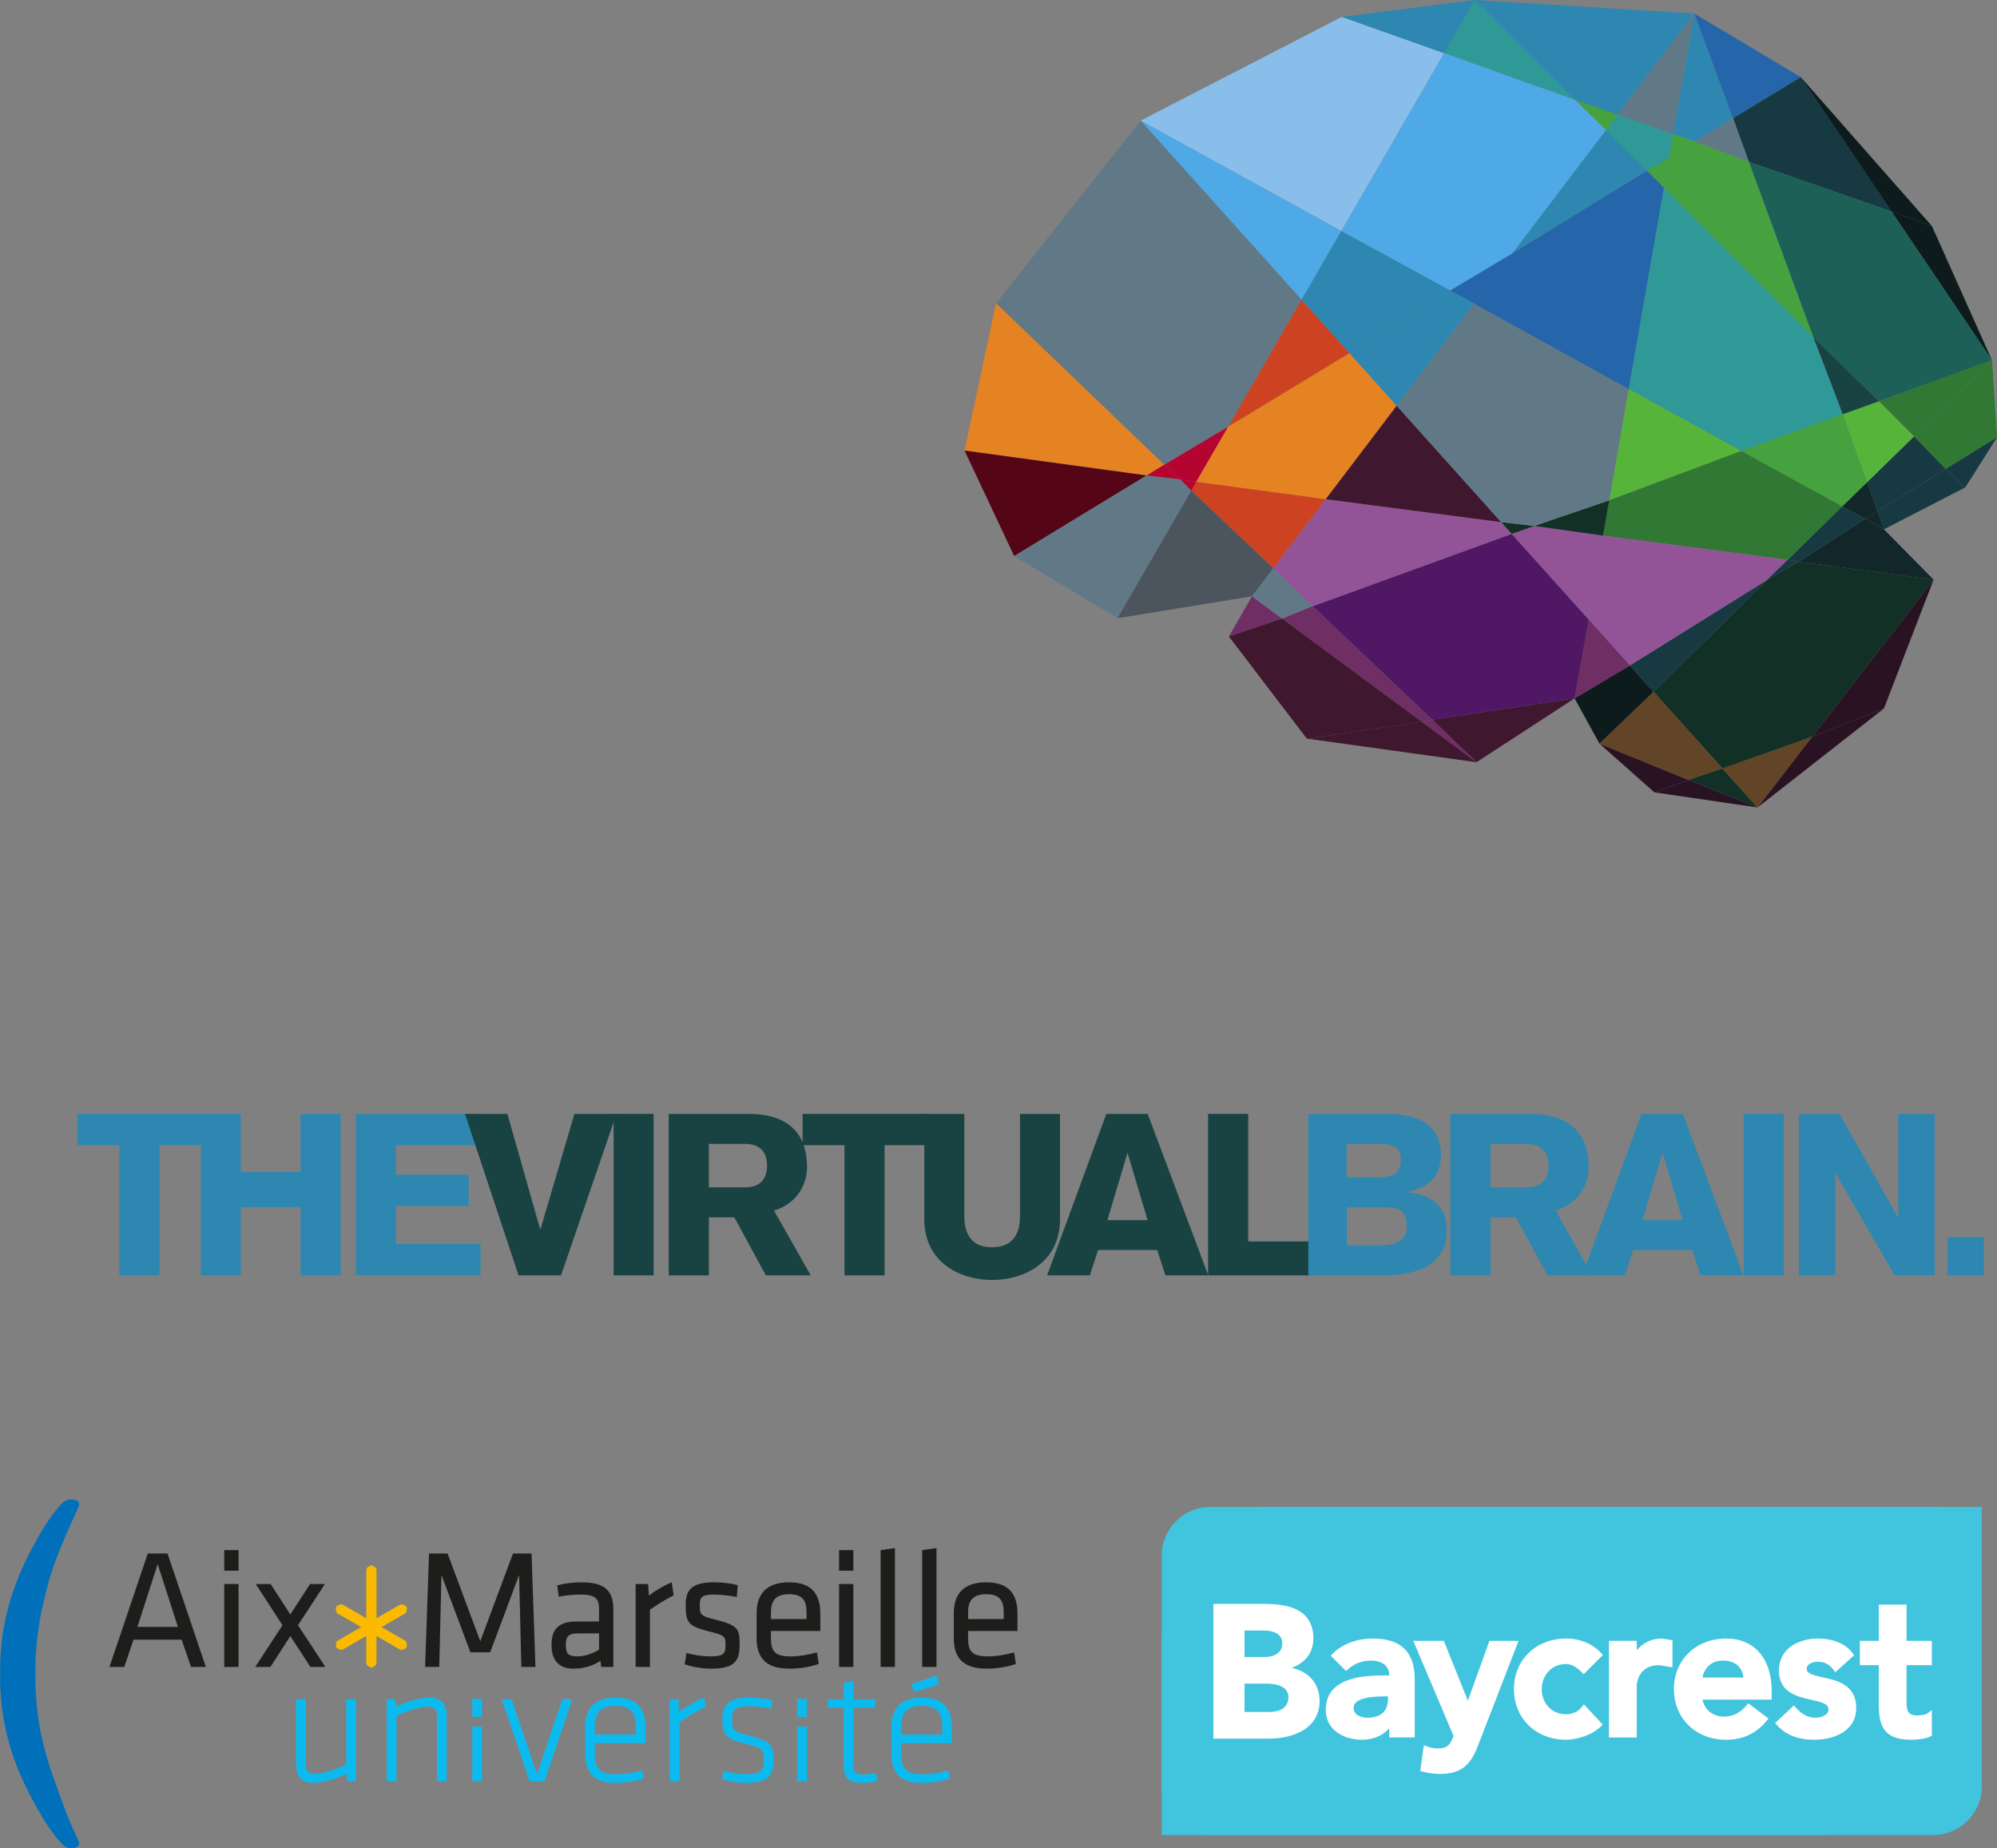 <?xml version="1.0" encoding="iso-8859-1"?>
<!-- Generator: Adobe Illustrator 16.0.4, SVG Export Plug-In . SVG Version: 6.00 Build 0)  -->
<!DOCTYPE svg PUBLIC "-//W3C//DTD SVG 1.1//EN" "http://www.w3.org/Graphics/SVG/1.1/DTD/svg11.dtd">
<svg version="1.1" xmlns="http://www.w3.org/2000/svg" xmlns:xlink="http://www.w3.org/1999/xlink" x="0px" y="0px"
	 width="171.696px" height="158.873px" viewBox="0 0 171.696 158.873" style="enable-background:new 0 0 171.696 158.873;"
	 xml:space="preserve">
<rect x="0" y="0" width="171.696" height="158.873" fill="#808080" stroke="none"/>
<g id="logo_x5F_tvb">
	<g>
		<g>
			<polygon style="fill-rule:evenodd;clip-rule:evenodd;fill:#2D87B1;" points="6.656,98.439 10.266,98.439 10.266,109.631 
				13.706,109.631 13.706,98.439 17.306,98.439 17.306,95.75 6.656,95.75 			"/>
			<polygon style="fill-rule:evenodd;clip-rule:evenodd;fill:#2D87B1;" points="17.266,109.631 20.706,109.631 20.706,103.78 
				25.846,103.78 25.846,109.631 29.286,109.631 29.286,95.75 25.846,95.75 25.846,100.74 20.706,100.74 20.706,95.75 17.266,95.75 
							"/>
			<polygon style="fill-rule:evenodd;clip-rule:evenodd;fill:#2D87B1;" points="41.316,109.631 41.316,106.939 34.036,106.939 
				34.036,103.67 40.296,103.67 40.296,100.98 34.036,100.98 34.036,98.439 41.756,98.439 40.736,95.75 30.596,95.75 
				30.596,109.631 			"/>
			<polygon style="fill-rule:evenodd;clip-rule:evenodd;fill:#194343;" points="44.586,109.631 48.236,109.631 53.006,95.75 
				49.386,95.75 46.476,105.65 46.436,105.65 43.626,95.75 39.976,95.75 			"/>
			<rect x="52.756" y="95.75" style="fill-rule:evenodd;clip-rule:evenodd;fill:#194343;" width="3.44" height="13.881"/>
			<path style="fill-rule:evenodd;clip-rule:evenodd;fill:#194343;" d="M57.496,109.631h3.45v-4.99h2.189l2.71,4.99h3.86l-3.16-5.57
				c1.72-0.51,2.84-1.961,2.84-3.75c0-3.121-1.899-4.561-4.99-4.561h-6.899V109.631z M60.946,98.33h3.159
				c1.101,0.01,1.841,0.58,1.841,1.859c0,1.291-0.74,1.861-1.841,1.871h-3.159V98.33z"/>
			<polygon style="fill-rule:evenodd;clip-rule:evenodd;fill:#194343;" points="69.006,98.439 72.605,98.439 72.605,109.631 
				76.056,109.631 76.056,98.439 79.656,98.439 79.656,95.75 69.006,95.75 			"/>
			<path style="fill-rule:evenodd;clip-rule:evenodd;fill:#194343;" d="M91.136,95.75h-3.439v8.75c0,1.561-0.601,2.711-2.41,2.711
				c-1.78,0-2.38-1.15-2.38-2.711v-8.75h-3.44v9.04c0,3.81,3.19,5.24,5.82,5.24c2.66,0,5.85-1.431,5.85-5.24V95.75z"/>
			<path style="fill-rule:evenodd;clip-rule:evenodd;fill:#194343;" d="M95.216,104.881l1.71-5.74h0.03l1.71,5.74H95.216z
				 M90.025,109.631h3.681l0.7-2.181h5.09l0.7,2.181h3.689l-5.21-13.881h-3.56L90.025,109.631z"/>
			<polygon style="fill-rule:evenodd;clip-rule:evenodd;fill:#194343;" points="103.866,109.631 112.696,109.631 112.696,106.711 
				107.316,106.711 107.316,95.75 103.866,95.75 			"/>
			<path style="fill-rule:evenodd;clip-rule:evenodd;fill:#2D87B1;" d="M115.775,98.33h2.87c1.141,0,1.801,0.26,1.801,1.439
				c0,1.011-0.69,1.441-1.801,1.441h-2.87V98.33z M115.816,103.78h3.43c1.27,0,1.7,0.51,1.7,1.659c0,0.9-0.5,1.621-2.32,1.621h-2.81
				V103.78z M112.486,109.631h6.279c3.5,0,5.63-1.091,5.63-3.961c0-2.039-1.51-3.039-3.39-3.18v-0.029
				c1.88-0.431,2.88-1.371,2.88-3.15c0-2.59-1.88-3.561-4.66-3.561h-6.739V109.631z"/>
			<path style="fill-rule:evenodd;clip-rule:evenodd;fill:#2D87B1;" d="M124.696,109.631h3.449v-4.99h2.19l2.71,4.99h3.85
				l-3.149-5.57c1.72-0.51,2.84-1.961,2.84-3.75c0-3.121-1.9-4.561-5-4.561h-6.89V109.631z M128.146,98.33h3.15
				c1.11,0.01,1.84,0.58,1.84,1.859c0,1.291-0.729,1.861-1.84,1.871h-3.15V98.33z"/>
			<path style="fill-rule:evenodd;clip-rule:evenodd;fill:#2D87B1;" d="M141.216,104.881l1.71-5.74h0.04l1.7,5.74H141.216z
				 M136.036,109.631h3.67l0.7-2.181h5.09l0.7,2.181h3.699l-5.21-13.881h-3.56L136.036,109.631z"/>
			<rect x="149.916" y="95.75" style="fill-rule:evenodd;clip-rule:evenodd;fill:#2D87B1;" width="3.45" height="13.881"/>
			<polygon style="fill-rule:evenodd;clip-rule:evenodd;fill:#2D87B1;" points="154.666,109.631 157.806,109.631 157.806,100.9 
				157.846,100.9 162.896,109.631 166.336,109.631 166.336,95.75 163.206,95.75 163.206,104.62 163.166,104.62 158.156,95.75 
				154.666,95.75 			"/>
			<rect x="167.436" y="106.35" style="fill-rule:evenodd;clip-rule:evenodd;fill:#2D87B1;" width="3.131" height="3.281"/>
		</g>
		<polygon style="fill-rule:evenodd;clip-rule:evenodd;fill:none;" points="87.196,47.8 82.926,38.73 85.636,26.07 98.066,10.37 
			115.366,1.45 126.806,0 145.666,1.16 154.826,6.63 166.105,19.44 171.266,30.97 171.696,37.59 168.966,41.9 161.976,45.5 
			166.246,49.83 161.976,60.9 151.105,69.41 142.236,68.11 137.516,63.92 135.376,60.03 126.946,65.52 112.355,63.49 105.656,54.71 
			107.646,51.26 96.076,53.14 		"/>
		<polygon style="fill-rule:evenodd;clip-rule:evenodd;fill:#8ABEEA;" points="115.326,19.85 124.166,4.57 115.366,1.45 
			98.066,10.37 		"/>
		<polygon style="fill-rule:evenodd;clip-rule:evenodd;fill:#4FA9E6;" points="115.326,19.85 111.906,25.77 98.066,10.37 		"/>
		<polygon style="fill-rule:evenodd;clip-rule:evenodd;fill:#2D87B1;" points="126.806,0 124.166,4.57 115.366,1.45 		"/>
		<polygon style="fill-rule:evenodd;clip-rule:evenodd;fill:#2E9997;" points="126.806,0 124.166,4.57 135.446,8.6 		"/>
		<polygon style="fill-rule:evenodd;clip-rule:evenodd;fill:#617987;" points="85.636,26.07 100.096,39.95 105.596,36.68 
			111.906,25.77 98.066,10.37 		"/>
		<polygon style="fill-rule:evenodd;clip-rule:evenodd;fill:#E58221;" points="85.636,26.07 100.096,39.95 98.586,40.87 
			82.926,38.73 		"/>
		<polygon style="fill-rule:evenodd;clip-rule:evenodd;fill:#540617;" points="87.196,47.8 98.586,40.87 82.926,38.73 		"/>
		<polygon style="fill-rule:evenodd;clip-rule:evenodd;fill:#617987;" points="87.196,47.8 98.586,40.87 101.476,41.21 
			102.426,42.17 96.076,53.14 		"/>
		<polygon style="fill-rule:evenodd;clip-rule:evenodd;fill:#4C555E;" points="107.646,51.26 109.486,48.84 102.426,42.17 
			96.076,53.14 		"/>
		<polygon style="fill-rule:evenodd;clip-rule:evenodd;fill:#2D87B1;" points="126.806,0 145.666,1.16 139.066,9.87 135.446,8.6 		
			"/>
		<polygon style="fill-rule:evenodd;clip-rule:evenodd;fill:#617987;" points="143.855,11.52 145.666,1.16 139.066,9.87 		"/>
		<polygon style="fill-rule:evenodd;clip-rule:evenodd;fill:#2D87B1;" points="143.855,11.52 145.666,1.16 149.006,10.17 
			145.716,12.17 		"/>
		<polygon style="fill-rule:evenodd;clip-rule:evenodd;fill:#2565AA;" points="154.826,6.63 145.666,1.16 149.006,10.17 		"/>
		<polygon style="fill-rule:evenodd;clip-rule:evenodd;fill:#173942;" points="154.826,6.63 162.626,18.18 150.355,13.91 
			149.006,10.17 		"/>
		<polygon style="fill-rule:evenodd;clip-rule:evenodd;fill:#0D1B1C;" points="154.826,6.63 162.626,18.18 166.105,19.44 		"/>
		<polygon style="fill-rule:evenodd;clip-rule:evenodd;fill:#0D1B1C;" points="171.266,30.97 162.626,18.18 166.105,19.44 		"/>
		<polygon style="fill-rule:evenodd;clip-rule:evenodd;fill:#1D6058;" points="171.266,30.97 162.626,18.18 150.355,13.91 
			155.886,28.96 161.546,34.49 		"/>
		<polygon style="fill-rule:evenodd;clip-rule:evenodd;fill:#617987;" points="150.355,13.91 145.716,12.17 149.006,10.17 		"/>
		<polygon style="fill-rule:evenodd;clip-rule:evenodd;fill:#45A23E;" points="143.506,13.58 145.716,12.17 150.355,13.91 
			155.886,28.96 143.056,16.13 		"/>
		<polygon style="fill-rule:evenodd;clip-rule:evenodd;fill:#45A23E;" points="143.855,11.52 145.716,12.17 143.506,13.58 		"/>
		<polygon style="fill-rule:evenodd;clip-rule:evenodd;fill:#307833;" points="171.266,30.97 164.556,37.52 161.546,34.49 		"/>
		<polygon style="fill-rule:evenodd;clip-rule:evenodd;fill:#307833;" points="171.266,30.97 164.556,37.52 167.286,40.32 
			171.696,37.59 		"/>
		<polygon style="fill-rule:evenodd;clip-rule:evenodd;fill:#173942;" points="168.966,41.9 167.286,40.32 171.696,37.59 		"/>
		<polygon style="fill-rule:evenodd;clip-rule:evenodd;fill:#173942;" points="168.966,41.9 167.286,40.32 161.416,43.94 
			161.976,45.5 		"/>
		<polygon style="fill-rule:evenodd;clip-rule:evenodd;fill:#173942;" points="160.525,41.45 164.556,37.52 167.286,40.32 
			161.416,43.94 		"/>
		<polygon style="fill-rule:evenodd;clip-rule:evenodd;fill:#57B43B;" points="160.525,41.45 164.556,37.52 161.546,34.49 
			158.426,35.61 		"/>
		<polygon style="fill-rule:evenodd;clip-rule:evenodd;fill:#194343;" points="155.886,28.96 161.546,34.49 158.426,35.61 		"/>
		<polygon style="fill-rule:evenodd;clip-rule:evenodd;fill:#B60431;" points="101.476,41.21 100.096,39.95 105.596,36.68 
			102.855,41.41 		"/>
		<polygon style="fill-rule:evenodd;clip-rule:evenodd;fill:#6F2E64;" points="107.646,51.26 110.236,53.17 105.656,54.71 		"/>
		<polygon style="fill-rule:evenodd;clip-rule:evenodd;fill:#3F172E;" points="112.355,63.49 122.266,62.05 110.236,53.17 
			105.656,54.71 		"/>
		<polygon style="fill-rule:evenodd;clip-rule:evenodd;fill:#3F172E;" points="112.355,63.49 122.266,62.05 126.946,65.52 		"/>
		<polygon style="fill-rule:evenodd;clip-rule:evenodd;fill:#617987;" points="107.646,51.26 110.236,53.17 112.855,52.11 
			109.486,48.84 		"/>
		<polygon style="fill-rule:evenodd;clip-rule:evenodd;fill:#CD4322;" points="113.986,42.91 109.486,48.84 102.426,42.17 
			102.855,41.41 		"/>
		<polygon style="fill-rule:evenodd;clip-rule:evenodd;fill:#3F172E;" points="135.376,60.03 123.146,61.87 126.946,65.52 		"/>
		<polygon style="fill-rule:evenodd;clip-rule:evenodd;fill:#12272A;" points="166.246,49.83 154.646,48.28 160.366,44.59 
			161.976,45.5 		"/>
		<polygon style="fill-rule:evenodd;clip-rule:evenodd;fill:#291323;" points="166.246,49.83 155.796,63.33 161.976,60.9 		"/>
		<polygon style="fill-rule:evenodd;clip-rule:evenodd;fill:#291323;" points="151.105,69.41 155.796,63.33 161.976,60.9 		"/>
		<polygon style="fill-rule:evenodd;clip-rule:evenodd;fill:#291323;" points="151.105,69.41 145.156,67.04 142.236,68.11 		"/>
		<polygon style="fill-rule:evenodd;clip-rule:evenodd;fill:#291323;" points="137.516,63.92 145.156,67.04 142.236,68.11 		"/>
		<polygon style="fill-rule:evenodd;clip-rule:evenodd;fill:#123025;" points="151.105,69.41 145.156,67.04 148.086,66.05 		"/>
		<polygon style="fill-rule:evenodd;clip-rule:evenodd;fill:#624426;" points="151.105,69.41 155.796,63.33 148.086,66.05 		"/>
		<polygon style="fill-rule:evenodd;clip-rule:evenodd;fill:#123025;" points="166.246,49.83 155.796,63.33 148.086,66.05 
			142.166,59.46 151.916,49.86 154.646,48.28 		"/>
		<polygon style="fill-rule:evenodd;clip-rule:evenodd;fill:#624426;" points="145.156,67.04 148.086,66.05 142.166,59.46 
			137.516,63.92 		"/>
		<polygon style="fill-rule:evenodd;clip-rule:evenodd;fill:#0D1B1C;" points="135.376,60.03 140.136,57.2 142.166,59.46 
			137.516,63.92 		"/>
		<polygon style="fill-rule:evenodd;clip-rule:evenodd;fill:#173942;" points="140.136,57.2 142.166,59.46 151.916,49.86 		"/>
		<polygon style="fill-rule:evenodd;clip-rule:evenodd;fill:#12272A;" points="160.366,44.59 161.416,43.94 161.976,45.5 		"/>
		<polygon style="fill-rule:evenodd;clip-rule:evenodd;fill:#173942;" points="153.706,48.12 154.646,48.28 160.366,44.59 
			158.386,43.53 		"/>
		<polygon style="fill-rule:evenodd;clip-rule:evenodd;fill:#12272A;" points="160.525,41.45 161.416,43.94 160.366,44.59 
			158.386,43.53 		"/>
		<polygon style="fill-rule:evenodd;clip-rule:evenodd;fill:#45A23E;" points="160.525,41.45 158.426,35.61 149.706,38.77 
			158.386,43.53 		"/>
		<polygon style="fill-rule:evenodd;clip-rule:evenodd;fill:#2E9997;" points="155.886,28.96 158.426,35.61 149.706,38.77 
			140.025,33.44 143.056,16.13 		"/>
		<polygon style="fill-rule:evenodd;clip-rule:evenodd;fill:#57B43B;" points="149.706,38.77 140.025,33.44 138.355,43.01 		"/>
		<polygon style="fill-rule:evenodd;clip-rule:evenodd;fill:#307833;" points="153.706,48.12 137.826,46.04 138.355,43.01 
			149.706,38.77 158.386,43.53 		"/>
		<polygon style="fill-rule:evenodd;clip-rule:evenodd;fill:#925497;" points="153.706,48.12 137.826,46.04 136.596,53.26 
			140.136,57.2 151.916,49.86 		"/>
		<polygon style="fill-rule:evenodd;clip-rule:evenodd;fill:#6F2E64;" points="135.376,60.03 136.596,53.26 140.136,57.2 		"/>
		<polygon style="fill-rule:evenodd;clip-rule:evenodd;fill:#4F1764;" points="135.376,60.03 136.596,53.26 129.976,45.89 
			112.855,52.11 123.146,61.87 		"/>
		<polygon style="fill-rule:evenodd;clip-rule:evenodd;fill:#6F2E64;" points="123.146,61.87 122.266,62.05 110.236,53.17 
			112.855,52.11 		"/>
		<polygon style="fill-rule:evenodd;clip-rule:evenodd;fill:#6F2E64;" points="123.146,61.87 122.266,62.05 126.946,65.52 		"/>
		<polygon style="fill-rule:evenodd;clip-rule:evenodd;fill:#B60431;" points="101.476,41.21 98.586,40.87 100.096,39.95 		"/>
		<polygon style="fill-rule:evenodd;clip-rule:evenodd;fill:#B60431;" points="101.476,41.21 102.426,42.17 102.855,41.41 		"/>
		<polygon style="fill-rule:evenodd;clip-rule:evenodd;fill:#925497;" points="113.986,42.91 129.066,44.88 129.976,45.89 
			112.855,52.11 109.486,48.84 		"/>
		<polygon style="fill-rule:evenodd;clip-rule:evenodd;fill:#925497;" points="136.596,53.26 129.976,45.89 131.916,45.21 
			137.826,46.04 		"/>
		<polygon style="fill-rule:evenodd;clip-rule:evenodd;fill:#123025;" points="138.355,43.01 131.916,45.21 137.826,46.04 		"/>
		<polygon style="fill-rule:evenodd;clip-rule:evenodd;fill:#123025;" points="129.066,44.88 131.916,45.21 129.976,45.89 		"/>
		<polygon style="fill-rule:evenodd;clip-rule:evenodd;fill:#173942;" points="153.706,48.12 154.646,48.28 151.916,49.86 		"/>
		<polygon style="fill-rule:evenodd;clip-rule:evenodd;fill:#45A23E;" points="141.596,14.68 143.056,16.13 143.506,13.58 		"/>
		<polygon style="fill-rule:evenodd;clip-rule:evenodd;fill:#2E9997;" points="143.506,13.58 143.855,11.52 139.066,9.87 
			138.066,11.19 141.596,14.68 		"/>
		<polygon style="fill-rule:evenodd;clip-rule:evenodd;fill:#45A23E;" points="139.066,9.87 138.066,11.19 135.446,8.6 		"/>
		<polygon style="fill-rule:evenodd;clip-rule:evenodd;fill:#2D87B1;" points="129.996,21.81 138.066,11.19 141.596,14.68 		"/>
		<polygon style="fill-rule:evenodd;clip-rule:evenodd;fill:#CD4322;" points="105.596,36.68 111.906,25.77 116.036,30.36 		"/>
		<polygon style="fill-rule:evenodd;clip-rule:evenodd;fill:#E58221;" points="113.986,42.91 120.086,34.88 116.036,30.36 
			105.596,36.68 102.855,41.41 		"/>
		<polygon style="fill-rule:evenodd;clip-rule:evenodd;fill:#3F172E;" points="129.066,44.88 120.086,34.88 113.986,42.91 		"/>
		<polygon style="fill-rule:evenodd;clip-rule:evenodd;fill:#2D87B1;" points="115.326,19.85 111.906,25.77 116.036,30.36 
			124.686,24.97 		"/>
		<polygon style="fill-rule:evenodd;clip-rule:evenodd;fill:#4FA9E6;" points="115.326,19.85 124.166,4.57 135.446,8.6 
			138.066,11.19 129.996,21.81 124.686,24.97 		"/>
		<polygon style="fill-rule:evenodd;clip-rule:evenodd;fill:#2565AA;" points="129.996,21.81 124.686,24.97 126.736,26.1 		"/>
		<polygon style="fill-rule:evenodd;clip-rule:evenodd;fill:#2D87B1;" points="126.736,26.1 120.086,34.88 116.036,30.36 
			124.686,24.97 		"/>
		<polygon style="fill-rule:evenodd;clip-rule:evenodd;fill:#617987;" points="126.736,26.1 120.086,34.88 129.066,44.88 
			131.916,45.21 138.355,43.01 140.025,33.44 		"/>
		<polygon style="fill-rule:evenodd;clip-rule:evenodd;fill:#2565AA;" points="126.736,26.1 129.996,21.81 141.596,14.68 
			143.056,16.13 140.025,33.44 		"/>
	</g>
	<g>
		<path style="fill:#1D1D1B;" d="M13.556,134.446l-1.743,5.403h3.485L13.556,134.446L13.556,134.446z M17.699,143.291h-1.274
			l-0.806-2.344h-4.143l-0.791,2.344H9.412l3.294-9.752h1.698L17.699,143.291L17.699,143.291z"/>
		<path style="fill:#1D1D1B;" d="M19.28,143.291v-7.131h1.229v7.131H19.28L19.28,143.291z M19.28,135.018v-1.771h1.229v1.771H19.28
			L19.28,135.018z"/>
		<polygon style="fill:#1D1D1B;" points="21.945,143.291 24.287,139.703 21.988,136.16 23.264,136.16 24.961,138.781 26.66,136.16 
			27.934,136.16 25.621,139.703 27.978,143.291 26.689,143.291 24.961,140.641 23.248,143.291 21.945,143.291 		"/>
		<polygon style="fill:#1D1D1B;" points="37.955,135.385 37.766,143.291 36.55,143.291 36.887,133.539 38.482,133.539 
			41.293,141.08 44.105,133.539 45.7,133.539 46.037,143.291 44.822,143.291 44.632,135.385 42.143,142.031 40.444,142.031 
			37.955,135.385 		"/>
		<path style="fill:#1D1D1B;" d="M51.504,140.406h-1.816c-0.761,0-1.039,0.234-1.039,0.951c0,0.732,0.132,1.025,1.01,1.025
			c0.615,0,1.303-0.234,1.846-0.586V140.406L51.504,140.406z M52.733,143.291h-1.039l-0.074-0.527
			c-0.629,0.438-1.449,0.674-2.312,0.674c-1.333,0-1.89-0.791-1.89-2.051c0-1.479,0.747-2.006,2.183-2.006h1.903v-1.112
			c0-0.894-0.395-1.201-1.552-1.201c-0.688,0-1.355,0.069-1.911,0.187l-0.132-0.981c0.673-0.176,1.355-0.259,2.116-0.259
			c2.035,0,2.708,0.791,2.708,2.312V143.291L52.733,143.291z"/>
		<path style="fill:#1D1D1B;" d="M57.914,137.141c-0.674,0.322-1.45,0.82-2.035,1.23v4.92h-1.23v-7.131h1.069l0.073,0.995
			c0.527-0.41,1.259-0.849,1.962-1.142L57.914,137.141L57.914,137.141z"/>
		<path style="fill:#1D1D1B;" d="M61.135,143.438c-0.731,0-1.697-0.161-2.269-0.381l0.161-0.967c0.614,0.176,1.42,0.293,2.035,0.293
			c1.127,0,1.317-0.205,1.317-0.967c0-0.761-0.059-0.85-1.493-1.2c-1.771-0.439-1.933-0.806-1.933-2.284
			c0-1.318,0.586-1.918,2.46-1.918c0.688,0,1.435,0.088,2.021,0.248l-0.088,1.012c-0.601-0.118-1.392-0.206-1.977-0.206
			c-1.055,0-1.201,0.249-1.201,0.894c0,0.791,0.015,0.937,1.216,1.229c2.05,0.513,2.21,0.762,2.21,2.183
			C63.595,142.764,63.171,143.438,61.135,143.438L61.135,143.438z"/>
		<path style="fill:#1D1D1B;" d="M66.283,139.176h3.061v-0.586c0-0.995-0.338-1.552-1.494-1.552c-1.157,0-1.566,0.557-1.566,1.552
			V139.176L66.283,139.176z M67.981,142.383c0.702,0,1.479-0.131,2.255-0.337l0.16,0.981c-0.673,0.249-1.624,0.41-2.518,0.41
			c-2.108,0-2.826-1.012-2.826-2.621v-2.139c0-1.479,0.674-2.664,2.797-2.664c2.108,0,2.68,1.215,2.68,2.693v1.494h-4.246v0.601
			C66.283,141.929,66.59,142.383,67.981,142.383L67.981,142.383z"/>
		<path style="fill:#1D1D1B;" d="M72.141,143.291v-7.131h1.23v7.131H72.141L72.141,143.291z M72.141,135.018v-1.771h1.23v1.771
			H72.141L72.141,135.018z"/>
		<polygon style="fill:#1D1D1B;" points="75.713,143.291 75.713,133.246 76.942,133.07 76.942,143.291 75.713,143.291 		"/>
		<polygon style="fill:#1D1D1B;" points="79.286,143.291 79.286,133.246 80.516,133.07 80.516,143.291 79.286,143.291 		"/>
		<path style="fill:#1D1D1B;" d="M83.233,139.176h3.061v-0.586c0-0.995-0.337-1.552-1.493-1.552c-1.157,0-1.567,0.557-1.567,1.552
			V139.176L83.233,139.176z M84.933,142.383c0.702,0,1.478-0.131,2.254-0.337l0.161,0.981c-0.673,0.249-1.625,0.41-2.518,0.41
			c-2.108,0-2.826-1.012-2.826-2.621v-2.139c0-1.479,0.674-2.664,2.797-2.664c2.108,0,2.679,1.215,2.679,2.693v1.494h-4.246v0.601
			C83.233,141.929,83.541,142.383,84.933,142.383L84.933,142.383z"/>
		<path style="fill:#0BBBEF;" d="M26.287,146.063v5.706c0,0.521,0.274,0.71,0.768,0.71c0.579,0,1.824-0.348,2.708-0.812v-5.604h0.84
			v7.053h-0.738l-0.058-0.637c-0.754,0.361-2.014,0.782-2.867,0.782c-1.102,0-1.493-0.623-1.493-1.594v-5.604H26.287L26.287,146.063
			z"/>
		<path style="fill:#0BBBEF;" d="M37.565,153.116v-5.706c0-0.521-0.276-0.71-0.769-0.71c-0.578,0-1.824,0.349-2.707,0.812v5.604
			h-0.842v-7.053h0.739l0.059,0.637c0.753-0.362,2.013-0.782,2.867-0.782c1.101,0,1.492,0.623,1.492,1.594v5.604H37.565
			L37.565,153.116z"/>
		<path style="fill:#0BBBEF;" d="M40.606,153.116v-4.704h0.84v4.704H40.606L40.606,153.116z M40.606,147.58v-1.549h0.84v1.549
			H40.606L40.606,147.58z"/>
		<polygon style="fill:#0BBBEF;" points="46.817,153.116 45.528,153.116 43.138,146.063 43.993,146.063 46.165,152.522 
			48.353,146.063 49.206,146.063 46.817,153.116 		"/>
		<path style="fill:#0BBBEF;" d="M51.139,149.09h3.534v-0.637c0-1.188-0.42-1.811-1.738-1.811s-1.796,0.623-1.796,1.811V149.09
			L51.139,149.09z M52.979,152.522c0.724,0,1.535-0.145,2.229-0.333l0.146,0.681c-0.652,0.231-1.579,0.392-2.434,0.392
			c-1.984,0-2.621-1.029-2.621-2.563v-2.216c0-1.449,0.651-2.564,2.636-2.564s2.564,1.115,2.564,2.564v1.361h-4.36v0.883
			C51.139,151.986,51.573,152.522,52.979,152.522L52.979,152.522z"/>
		<path style="fill:#0BBBEF;" d="M60.656,146.744c-0.738,0.319-1.55,0.854-2.231,1.303v5.069h-0.839v-7.053h0.753l0.043,1.072
			c0.753-0.493,1.506-0.972,2.173-1.218L60.656,146.744L60.656,146.744z"/>
		<path style="fill:#0BBBEF;" d="M64.15,153.262c-0.711,0-1.549-0.146-2.071-0.362l0.145-0.681c0.608,0.188,1.347,0.289,1.868,0.289
			c1.304,0,1.564-0.246,1.564-1.144c0-1.015-0.028-1.115-1.636-1.492c-1.768-0.42-1.912-0.854-1.912-2.144
			c0-1.172,0.564-1.811,2.302-1.811c0.652,0,1.448,0.087,1.999,0.246l-0.087,0.711c-0.564-0.116-1.39-0.203-1.97-0.203
			c-1.231,0-1.404,0.318-1.404,1.086c0,0.971,0.058,1.071,1.36,1.405c2.071,0.521,2.188,0.854,2.188,2.172
			C66.496,152.609,66.032,153.262,64.15,153.262L64.15,153.262z"/>
		<path style="fill:#0BBBEF;" d="M68.535,153.116v-4.704h0.84v4.704H68.535L68.535,153.116z M68.535,147.58v-1.549h0.84v1.549
			H68.535L68.535,147.58z"/>
		<path style="fill:#0BBBEF;" d="M75.444,153.042c-0.405,0.159-0.804,0.22-1.311,0.22c-1.115,0-1.594-0.406-1.594-1.521v-4.953
			h-1.36v-0.724h1.36v-1.424l0.841-0.116v1.54h1.922l-0.087,0.724h-1.835v4.867c0,0.622,0.086,0.883,0.812,0.883
			c0.39,0,0.673-0.018,1.093-0.147L75.444,153.042L75.444,153.042z"/>
		<path style="fill:#0BBBEF;" d="M77.474,149.09h3.534v-0.637c0-1.188-0.42-1.811-1.739-1.811c-1.316,0-1.795,0.623-1.795,1.811
			V149.09L77.474,149.09z M79.312,152.522c0.724,0,1.536-0.145,2.23-0.333l0.146,0.681c-0.652,0.231-1.579,0.392-2.434,0.392
			c-1.985,0-2.621-1.029-2.621-2.563v-2.216c0-1.449,0.652-2.564,2.635-2.564c1.984,0,2.564,1.115,2.564,2.564v1.361h-4.359v0.883
			C77.474,151.986,77.908,152.522,79.312,152.522L79.312,152.522z"/>
		<path style="fill:#0BBBEF;" d="M78.354,144.766c0.65-0.21,1.417-0.464,2.145-0.744l0.251,0.722
			c-0.713,0.283-1.505,0.516-2.163,0.693L78.354,144.766L78.354,144.766z"/>
		<path style="fill:#FBBA00;" d="M31.928,134.666c0,0-0.322,0.137-0.322,0.283v4.049c0,0.899,0,1.729,0,1.729v2.229
			c0,0.145,0.326,0.281,0.326,0.281s0.322-0.136,0.322-0.281v-2.229c0,0,0-0.83,0-1.729v-4.049
			C32.254,134.804,31.928,134.666,31.928,134.666L31.928,134.666z"/>
		<path style="fill:#FBBA00;" d="M31.883,134.772l0.045-0.106L31.883,134.772L31.883,134.772L31.883,134.772z M31.723,142.959
			c0.002,0.005,0.009,0.014,0.019,0.025l0,0c0.021,0.021,0.054,0.048,0.089,0.07l0,0c0.037,0.023,0.073,0.043,0.102,0.057l0,0
			c0.02-0.01,0.045-0.023,0.072-0.039l0,0c0.062-0.035,0.126-0.092,0.133-0.113l0,0c0.003-0.002,0.002-0.002,0.002-0.002l0,0v-2.229
			c0,0,0-0.83,0-1.729l0,0v-4.048c0-0.001-0.001-0.002-0.002-0.003l0,0c-0.002-0.006-0.009-0.015-0.019-0.026l0,0
			c-0.02-0.021-0.054-0.048-0.09-0.071l0,0c-0.036-0.023-0.072-0.043-0.101-0.057l0,0c-0.02,0.011-0.045,0.023-0.072,0.04l0,0
			c-0.062,0.035-0.126,0.091-0.133,0.112l0,0c-0.003,0.003-0.002,0.003-0.002,0.003l0,0v4.05c0,0.899,0,1.729,0,1.729l0,0v2.227
			C31.721,142.955,31.721,142.957,31.723,142.959L31.723,142.959L31.723,142.959z M31.887,143.345
			c-0.003-0.001-0.09-0.036-0.181-0.096l0,0c-0.087-0.062-0.203-0.13-0.216-0.292l0,0v-2.229c0,0,0-0.83,0-1.729l0,0v-4.05
			c0.012-0.161,0.128-0.229,0.213-0.292l0,0c0.091-0.059,0.176-0.095,0.18-0.096l0,0l0.045-0.02l0.045,0.02
			c0.003,0.001,0.089,0.037,0.181,0.096l0,0c0.086,0.062,0.203,0.13,0.217,0.292l0,0v4.05c-0.001,0.899-0.001,1.729,0,1.729l0,0
			l-0.001,2.229c-0.012,0.161-0.128,0.23-0.213,0.292l0,0c-0.091,0.06-0.176,0.095-0.18,0.096l0,0l-0.045,0.02L31.887,143.345
			L31.887,143.345L31.887,143.345z"/>
		<path style="fill:#FBBA00;" d="M29.005,138.176c0,0-0.043,0.348,0.083,0.421l1.931,1.114c0.779,0.45,1.497,0.865,1.497,0.865
			l1.932,1.115c0.125,0.072,0.407-0.143,0.407-0.143s0.043-0.348-0.083-0.42l-1.931-1.115c0,0-0.719-0.414-1.498-0.864l-1.931-1.114
			C29.287,137.963,29.005,138.176,29.005,138.176L29.005,138.176z"/>
		<path style="fill:#FBBA00;" d="M34.51,141.59c0.027,0.003,0.107-0.026,0.168-0.062l0,0c0.025-0.016,0.048-0.029,0.066-0.042l0,0
			c0.001-0.019,0.002-0.041,0.002-0.066l0,0c0.004-0.079-0.02-0.181-0.032-0.19l0,0l0,0l-0.002-0.001l0,0l-1.929-1.114
			c-0.002,0-0.719-0.414-1.497-0.864l0,0l-1.93-1.113c-0.001-0.001-0.003-0.001-0.007-0.001l0,0
			c-0.027-0.002-0.107,0.027-0.168,0.063l0,0c-0.025,0.015-0.048,0.029-0.066,0.041l0,0c-0.002,0.019-0.002,0.042-0.002,0.067l0,0
			c-0.004,0.08,0.02,0.181,0.032,0.19l0,0l0,0l1.931,1.114c0.779,0.45,1.496,0.864,1.497,0.864l0,0l1.93,1.114
			C34.504,141.59,34.507,141.59,34.51,141.59L34.51,141.59L34.51,141.59z M34.39,141.79l-1.931-1.114c0,0-0.719-0.414-1.498-0.864
			l0,0l-1.931-1.115c-0.082-0.05-0.11-0.127-0.128-0.194l0,0c-0.017-0.068-0.02-0.137-0.021-0.195l0,0
			c0-0.081,0.009-0.142,0.009-0.145l0,0l0.006-0.049l0.039-0.029c0.011-0.002,0.201-0.17,0.414-0.18l0,0
			c0.038,0,0.08,0.007,0.12,0.03l0,0l1.931,1.115c0.779,0.449,1.498,0.864,1.497,0.864l0,0l1.932,1.115
			c0.083,0.05,0.11,0.127,0.128,0.193l0,0c0.017,0.068,0.02,0.137,0.021,0.196l0,0c0,0.08-0.008,0.142-0.009,0.145l0,0l-0.006,0.048
			l-0.039,0.029c-0.011,0.002-0.202,0.171-0.414,0.181l0,0C34.473,141.821,34.43,141.813,34.39,141.79L34.39,141.79L34.39,141.79z"
			/>
		<path style="fill:#FBBA00;" d="M34.854,138.176c0,0,0.043,0.348-0.083,0.421l-1.931,1.114c-0.779,0.45-1.498,0.865-1.498,0.865
			l-1.931,1.115c-0.125,0.072-0.407-0.143-0.407-0.143s-0.043-0.348,0.083-0.42l1.931-1.115c0,0,0.719-0.414,1.498-0.864
			l1.931-1.114C34.572,137.963,34.854,138.176,34.854,138.176L34.854,138.176z"/>
		<g>
			<defs>
				<rect id="SVGID_1_" x="0.014" y="128.894" width="87.466" height="29.979"/>
			</defs>
			<clipPath id="SVGID_2_">
				<use xlink:href="#SVGID_1_"  style="overflow:visible;"/>
			</clipPath>
			<path style="clip-path:url(#SVGID_2_);fill:#FBBA00;" d="M34.503,138.135L34.503,138.135L34.503,138.135L34.503,138.135
				L34.503,138.135z M29.182,141.527c0.061,0.036,0.141,0.065,0.168,0.062l0,0c0.004,0,0.006,0,0.007,0l0,0l1.93-1.114
				c0.001,0,0.718-0.414,1.497-0.864l0,0l1.929-1.113l0,0c0.001-0.001,0.003-0.003,0.005-0.008l0,0
				c0.005-0.008,0.011-0.023,0.016-0.043l0,0c0.01-0.039,0.014-0.094,0.014-0.141l0,0c0-0.025-0.001-0.048-0.002-0.066l0,0
				c-0.019-0.013-0.041-0.027-0.066-0.042l0,0c-0.062-0.036-0.141-0.065-0.168-0.063l0,0c-0.004,0-0.006,0-0.006,0l0,0l-1.93,1.114
				c-0.779,0.45-1.496,0.864-1.498,0.864l0,0l-1.93,1.114l0,0c0,0.001-0.002,0.003-0.005,0.007l0,0
				c-0.005,0.008-0.01,0.023-0.015,0.043l0,0c-0.011,0.039-0.014,0.094-0.014,0.142l0,0c0,0.025,0,0.048,0.002,0.066l0,0
				C29.134,141.498,29.156,141.512,29.182,141.527L29.182,141.527L29.182,141.527z M29.35,141.82
				c-0.213-0.01-0.403-0.178-0.414-0.18l0,0l-0.039-0.029l-0.006-0.048c0-0.003-0.009-0.064-0.009-0.145l0,0
				c0-0.06,0.004-0.128,0.021-0.196l0,0c0.018-0.066,0.045-0.144,0.128-0.194l0,0l1.931-1.114c0,0,0.719-0.415,1.498-0.864l0,0
				l1.931-1.115c0.04-0.022,0.082-0.03,0.12-0.03l0,0c0.213,0.01,0.403,0.178,0.414,0.18l0,0l-0.069,0.092l0.069-0.092l0.039,0.029
				l0.006,0.049c0,0.003,0.008,0.064,0.008,0.145l0,0c0,0.059-0.003,0.127-0.02,0.195l0,0c-0.018,0.067-0.046,0.145-0.128,0.194l0,0
				l-1.931,1.115c-0.779,0.45-1.497,0.864-1.498,0.864l0,0l-1.931,1.115c-0.04,0.022-0.081,0.029-0.118,0.029l0,0
				C29.351,141.82,29.35,141.82,29.35,141.82L29.35,141.82L29.35,141.82z"/>
			<path style="clip-path:url(#SVGID_2_);fill:#0070BA;" d="M0,143.891c0-1.57,0.135-3.04,0.406-4.408
				c0.271-1.368,0.681-2.716,1.232-4.042s1.233-2.655,2.045-3.988c0.489-0.812,0.922-1.377,1.232-1.755
				c0.321-0.391,0.661-0.804,1.13-0.804c0.51,0,0.765,0.14,0.765,0.421c0,0.094-0.24,0.658-0.719,1.693s-0.929,2.12-1.35,3.254
				c-0.422,1.135-0.812,2.55-1.17,4.245c-0.359,1.695-0.538,3.491-0.538,5.384c0,1.873,0.176,3.647,0.53,5.322
				c0.353,1.675,0.854,3.127,1.308,4.354s0.807,2.328,1.259,3.301c0.453,0.973,0.68,1.501,0.68,1.584
				c0,0.28-0.255,0.421-0.765,0.421c-0.479,0-0.807-0.479-1.13-0.842c-0.322-0.365-0.733-0.947-1.232-1.749
				c-0.822-1.372-1.501-2.696-2.037-3.972c-0.536-1.273-0.944-2.598-1.225-3.973C0.141,146.966,0,145.482,0,143.891L0,143.891z"/>
		</g>
	</g>
	<g>
		<g>
			<path style="fill:#41C4DD;" d="M104.064,157.738h62.144c2.308,0,4.18-1.872,4.18-4.181v-19.841c0-2.309-1.872-4.18-4.18-4.18
				h-62.144c-2.309,0-4.18,1.871-4.18,4.18v19.841C99.885,155.866,101.756,157.738,104.064,157.738z"/>
			<path style="fill:#41C4DD;" d="M170.388,147.239v-17.702H108.45c-1.698,4.374-5.394,7.584-8.565,10.954v17.247h56.917
				C159.272,152.386,164.837,149.375,170.388,147.239z"/>
		</g>
		<path style="fill:#FFFFFF;" d="M118.059,140.848c-1.418,0-2.663,0.47-3.503,1.326l-0.145,0.147l1.323,1.325l0.148-0.139
			c0.517-0.486,1.233-0.766,1.961-0.766c1.004,0,1.602,0.477,1.602,1.271v0.007c-0.14,0-0.285,0-0.285,0
			c-1.548,0-5.175,0-5.175,2.955c0,1.769,1.6,2.573,3.086,2.573c1,0,1.799-0.346,2.374-0.974c0,0.282,0,0.777,0,0.777h2.19v-4.747
			C121.636,143.482,121.636,140.848,118.059,140.848 M119.127,145.817c0,0,0.101,0,0.203,0c0,0.117,0,0.235,0,0.235
			c0,1.047-0.615,1.602-1.782,1.602c-0.405,0-1.172-0.174-1.172-0.827C116.376,146.146,117.274,145.817,119.127,145.817z
			 M130.257,141.045h0.304l-3.506,9.055c-0.573,1.472-1.308,2.386-3.203,2.386c-0.531,0-1.059-0.069-1.565-0.206l-0.178-0.047
			l0.307-2.213l0.244,0.088c0.33,0.123,0.645,0.185,0.929,0.185c0.874,0,1.069-0.283,1.366-1.026c0,0,0.009-0.026,0.017-0.049
			c-0.062-0.146-3.461-8.172-3.461-8.172h2.624c0,0,1.757,4.365,2.068,5.141c0.285-0.786,1.855-5.141,1.855-5.141H130.257
			 M134.663,143.039c-1.384,0-2.11,1.085-2.11,2.159s0.727,2.159,2.11,2.159c0.551,0,1.048-0.238,1.365-0.658l0.149-0.196
			l1.62,1.742l-0.142,0.142c-0.854,0.853-2.256,1.162-2.993,1.162c-2.604,0-4.498-1.828-4.498-4.351
			c0-2.521,1.893-4.351,4.498-4.351c1.192,0,2.289,0.462,3.017,1.269l0.132,0.146l-1.654,1.653l-0.148-0.15
			C135.546,143.283,135.092,143.039,134.663,143.039 M143.798,143.077l-0.02,0.241l-1.143-0.182c-1.89,0-1.912,1.764-1.912,1.781
			v4.435h-2.39v-8.308h2.39c0,0,0,0.512,0,0.814c0.515-0.638,1.277-1.012,2.158-1.012l0.766,0.123l0.15,0.021V143.077
			 M148.417,140.848c-2.607,0-4.5,1.83-4.5,4.351c0,2.522,1.893,4.351,4.5,4.351c1.431,0,2.607-0.558,3.497-1.655l0.139-0.166
			l-1.747-1.321l-0.128,0.159c-0.547,0.675-1.171,0.989-1.959,0.989c-0.96,0-1.647-0.572-1.849-1.458c0.5,0,5.955,0,5.955,0v-0.75
			C152.325,142.57,150.828,140.848,148.417,140.848 M148.138,142.742c1.025,0,1.653,0.552,1.758,1.459c-0.404,0-3.084,0-3.526,0
			C146.577,143.283,147.196,142.742,148.138,142.742z M156.696,144.176c1.222,0.267,2.896,0.635,2.896,2.634
			c0,2.023-1.945,2.739-3.612,2.739c-1.401,0-2.458-0.42-3.229-1.286l-0.133-0.15l1.615-1.517l0.142,0.156
			c0.494,0.541,0.978,0.902,1.723,0.902c0.46,0,1.106-0.217,1.106-0.696c0-0.498-0.564-0.646-1.483-0.847
			c-1.169-0.257-2.776-0.607-2.776-2.51s1.7-2.754,3.383-2.754c1.292,0,2.378,0.467,2.979,1.284l0.11,0.151l-1.626,1.465
			l-0.138-0.187c-0.352-0.49-0.788-0.72-1.376-0.72c-0.326,0-0.942,0.132-0.942,0.63
			C155.335,143.855,155.851,143.99,156.696,144.176 M166.094,143.137c0,0-1.833,0-2.175,0c0,0.368,0,3.246,0,3.246
			c0,0.793,0.236,1.074,0.896,1.074c0.33,0,0.751-0.062,0.946-0.207l0.333-0.243v2.203l-0.119,0.056
			c-0.438,0.21-1.141,0.283-1.653,0.283c-2.321,0-2.789-1.149-2.789-3.003c0,0,0-3.039,0-3.409c-0.315,0-1.627,0-1.627,0v-2.092
			c0,0,1.312,0,1.627,0c0-0.363,0-3.117,0-3.117h2.387c0,0,0,2.754,0,3.117c0.342,0,2.175,0,2.175,0V143.137 M111.052,143.373
			c1.182-0.433,1.869-1.334,1.869-2.521c0-2.674-2.429-2.984-4.257-2.984h-4.342v11.585h4.76c2.114,0,4.373-0.856,4.373-3.259
			C113.455,144.736,112.488,143.636,111.052,143.373 M109.179,147.16c0,0-2.03,0-2.178,0c0-0.142,0-2.293,0-2.438
			c0.145,0,1.824,0,1.824,0c0.89,0,1.952,0.205,1.952,1.18C110.777,146.831,109.953,147.16,109.179,147.16z M108.743,142.434
			c0,0-1.598,0-1.742,0c0-0.145,0-2.133,0-2.276c0.144,0,1.63,0,1.63,0c0.604,0,1.614,0.144,1.614,1.114
			C110.245,142.35,109.095,142.434,108.743,142.434z"/>
	</g>
</g>
<g id="Ebene_1">
</g>
</svg>

